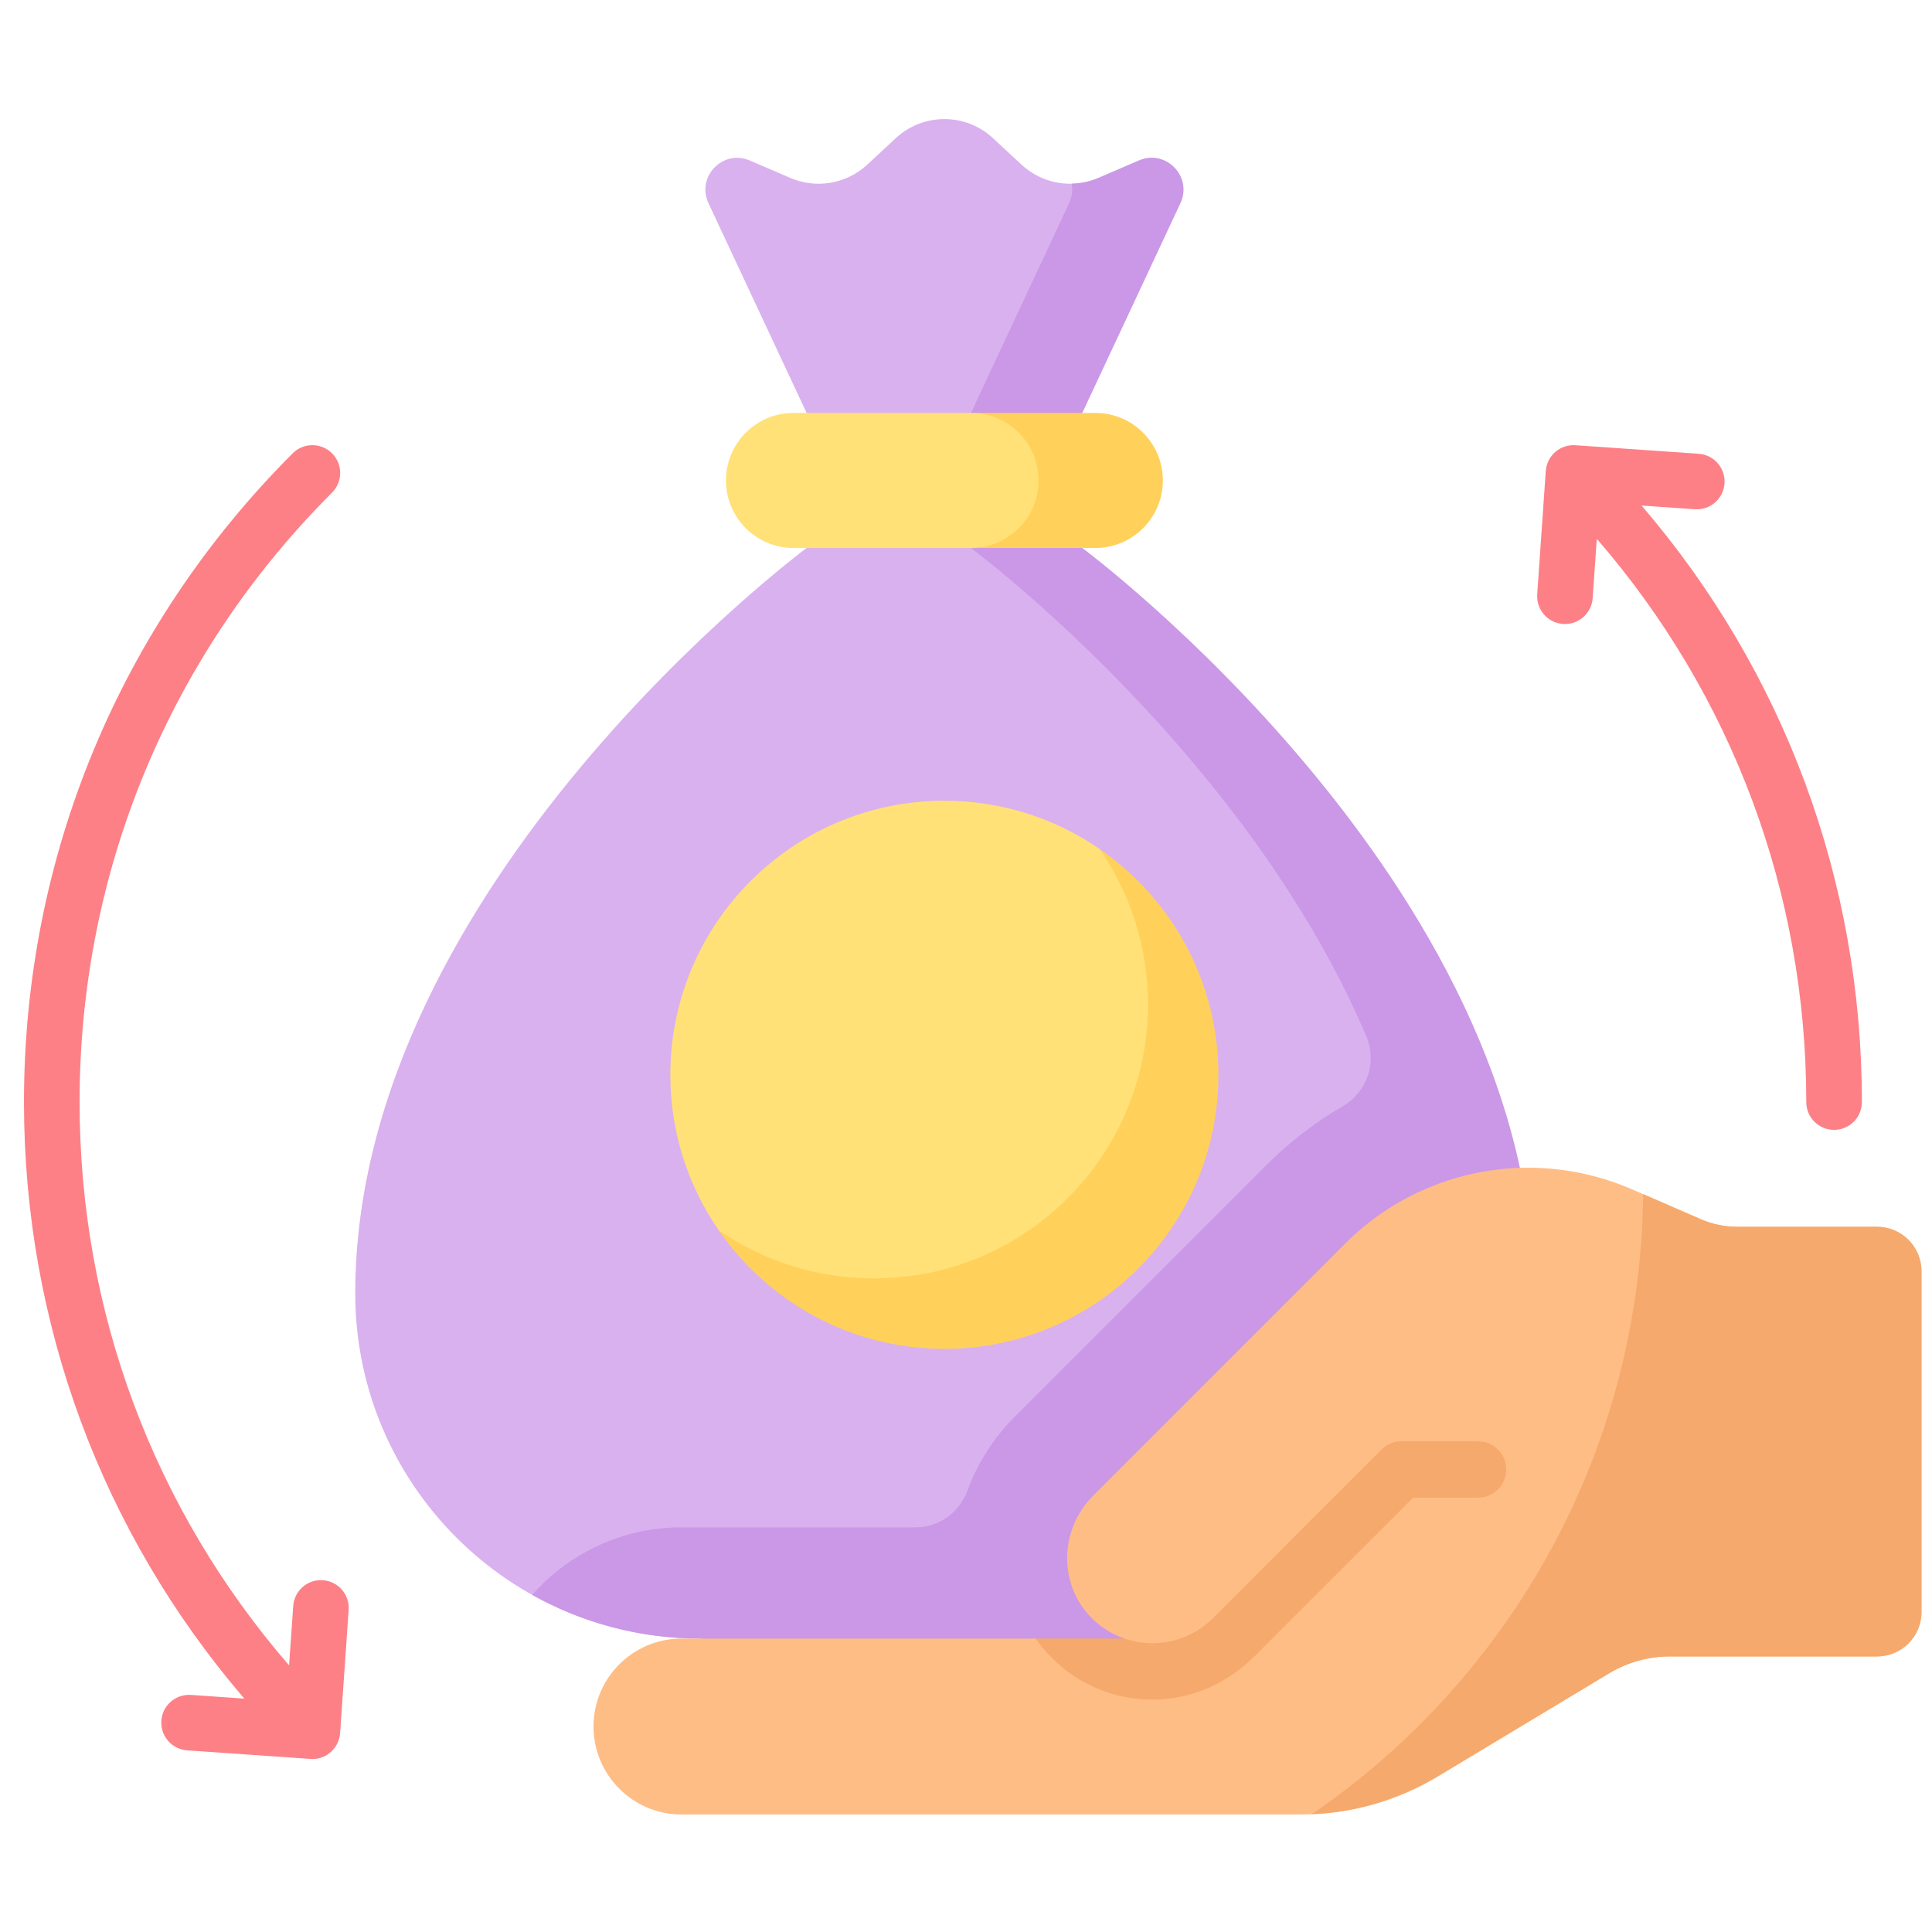 <svg width="56" height="56" viewBox="0 0 56 56" fill="none" xmlns="http://www.w3.org/2000/svg">
<g clip-path="url(#clip0_21305_22423)">
<path d="M29.608 4.772L28.784 4.006C27.989 3.267 26.758 3.267 25.963 4.006L25.139 4.772C24.538 5.33 23.664 5.482 22.91 5.158L21.733 4.652C20.955 4.318 20.177 5.122 20.535 5.888L23.38 11.969L27.373 13.374L31.367 11.969L34.212 5.888C34.571 5.122 33.792 4.318 33.014 4.652L31.837 5.158C31.084 5.482 30.209 5.33 29.608 4.772Z" fill="#D9B1EE"/>
<path d="M33.015 4.652L31.838 5.158C31.588 5.265 31.325 5.319 31.062 5.324C31.097 5.502 31.079 5.696 30.989 5.888L28.145 11.969L29.939 12.77L31.368 11.969L34.213 5.888C34.571 5.121 33.792 4.318 33.015 4.652Z" fill="#CB97E7"/>
<path d="M37.909 22.227C34.639 18.312 31.368 15.884 31.368 15.884L27.288 14.902L23.38 15.884C23.38 15.884 20.109 18.312 16.838 22.227C13.568 26.142 10.297 31.544 10.297 37.491C10.297 43.016 14.775 47.495 20.3 47.495H34.447C39.972 47.495 44.451 43.016 44.451 37.491C44.451 31.544 41.18 26.142 37.909 22.227Z" fill="#D9B1EE"/>
<path d="M34.446 47.495C39.919 47.495 44.404 43.097 44.449 37.624C44.498 31.624 41.203 26.171 37.908 22.227C34.637 18.312 31.366 15.884 31.366 15.884L29.938 14.977L28.143 15.884C28.143 15.884 31.414 18.312 34.684 22.227C36.517 24.421 38.35 27.082 39.607 30.045C39.924 30.793 39.625 31.657 38.922 32.065C38.126 32.526 37.384 33.095 36.716 33.763L29.407 41.072C28.784 41.695 28.331 42.421 28.049 43.194C27.815 43.834 27.222 44.271 26.541 44.271H19.753C18.031 44.271 16.484 45.029 15.426 46.229C16.868 47.035 18.53 47.495 20.299 47.495L27.373 49.7L34.446 47.495Z" fill="#CB97E7"/>
<path d="M20.829 35.656L21.42 36.24L22.902 37.374L26.804 38.206L29.167 37.571L31.876 35.726L33.549 33.004L34.184 30.342L33.67 27.499L32.883 25.669L31.876 24.61C30.596 23.727 29.045 23.21 27.373 23.21C22.986 23.21 19.43 26.767 19.43 31.154C19.43 32.825 19.947 34.376 20.829 35.656Z" fill="#FFE177"/>
<path d="M31.874 24.61C32.756 25.889 33.274 27.44 33.274 29.112C33.274 33.499 29.717 37.055 25.33 37.055C23.658 37.055 22.108 36.538 20.828 35.656C22.261 37.734 24.657 39.098 27.372 39.098C31.76 39.098 35.316 35.541 35.316 31.154C35.316 28.438 33.953 26.042 31.874 24.61Z" fill="#FFD15B"/>
<path d="M54.405 35.559H50.355C49.992 35.559 49.634 35.485 49.302 35.341L47.302 34.472C46.353 34.06 45.329 33.847 44.294 33.847C42.306 33.847 40.4 34.637 38.995 36.042L31.686 43.352C30.737 44.3 30.666 45.843 31.575 46.829C31.866 47.144 32.218 47.366 32.594 47.495H32.594L32.594 47.495V47.764L31.4 47.809L30.316 47.597L30.019 47.495H19.753C18.345 47.495 17.203 48.636 17.203 50.044C17.203 51.452 18.345 52.594 19.753 52.594H37.699C39.099 52.594 40.471 52.213 41.67 51.492L46.639 48.503C47.172 48.182 47.782 48.013 48.404 48.013H54.405C55.117 48.013 55.694 47.436 55.694 46.724V36.848C55.694 36.136 55.117 35.559 54.405 35.559Z" fill="#FFBD86"/>
<path d="M54.407 35.559H50.357C49.994 35.559 49.636 35.485 49.304 35.341L47.627 34.612C47.55 42.078 43.764 48.654 38.023 52.586C39.31 52.532 40.565 52.157 41.672 51.492L46.641 48.503C47.174 48.182 47.784 48.013 48.406 48.013H54.407C55.119 48.013 55.696 47.436 55.696 46.724V36.848C55.696 36.136 55.119 35.559 54.407 35.559Z" fill="#F6A96C"/>
<path d="M28.272 15.883L28.579 15.856L29.618 15.627L30.299 14.886V13.926V12.966L29.618 12.225L28.542 11.989L28.255 11.969H28.145H23C21.919 11.969 21.043 12.845 21.043 13.927C21.043 15.007 21.919 15.884 23 15.884H28.145H28.272V15.883Z" fill="#FFE177"/>
<path d="M31.749 11.969H28.145C29.225 11.969 30.102 12.845 30.102 13.926C30.102 15.007 29.226 15.883 28.145 15.883H31.749C32.83 15.883 33.706 15.007 33.706 13.926C33.706 12.845 32.83 11.969 31.749 11.969Z" fill="#FFD15B"/>
<path d="M40.622 41.776C40.405 41.776 40.197 41.862 40.043 42.015L35.157 46.902C34.672 47.386 34.037 47.629 33.401 47.629C33.129 47.629 32.856 47.584 32.595 47.495L32.594 47.495L32.594 47.494H30.02C30.127 47.649 30.244 47.797 30.374 47.937C30.829 48.432 31.404 48.81 32.037 49.032C32.046 49.035 32.055 49.039 32.064 49.042C32.565 49.214 33.091 49.287 33.624 49.258C34.658 49.204 35.63 48.742 36.363 48.009L40.96 43.411H42.842C43.294 43.411 43.66 43.045 43.66 42.593C43.66 42.142 43.294 41.776 42.842 41.776H40.622Z" fill="#F6A96C"/>
<path d="M47.581 14.653L49.126 14.761C49.571 14.792 49.955 14.457 49.986 14.013C50.017 13.569 49.682 13.184 49.238 13.153L45.665 12.905C45.451 12.89 45.241 12.961 45.08 13.101C44.919 13.241 44.82 13.44 44.805 13.653L44.557 17.226C44.526 17.67 44.861 18.055 45.305 18.086C45.324 18.087 45.343 18.088 45.361 18.088C45.781 18.088 46.135 17.763 46.164 17.338L46.284 15.617C50.212 20.153 52.356 25.885 52.356 31.944C52.356 32.389 52.717 32.75 53.162 32.75C53.607 32.75 53.968 32.389 53.968 31.944C53.968 25.535 51.714 19.468 47.581 14.653Z" fill="#FD8087"/>
<path d="M9.359 45.803C8.913 45.772 8.53 46.107 8.499 46.551L8.379 48.271C4.452 43.735 2.307 38.001 2.307 31.944C2.307 25.271 4.905 18.997 9.624 14.279C9.939 13.964 9.939 13.454 9.624 13.139C9.309 12.825 8.799 12.825 8.485 13.139C3.462 18.162 0.695 24.841 0.695 31.944C0.695 38.352 2.95 44.42 7.081 49.235L5.537 49.128C5.091 49.097 4.708 49.432 4.677 49.876C4.646 50.319 4.981 50.704 5.425 50.735L8.998 50.983C9.018 50.985 9.036 50.986 9.055 50.986C9.475 50.986 9.828 50.661 9.858 50.236L10.106 46.662C10.137 46.218 9.802 45.834 9.359 45.803Z" fill="#FD8087"/>
</g>
<defs>
<clipPath id="clip0_21305_22423">
<rect width="55" height="55" fill="white" transform="translate(0.695 0.523)"/>
</clipPath>
</defs>
</svg>
